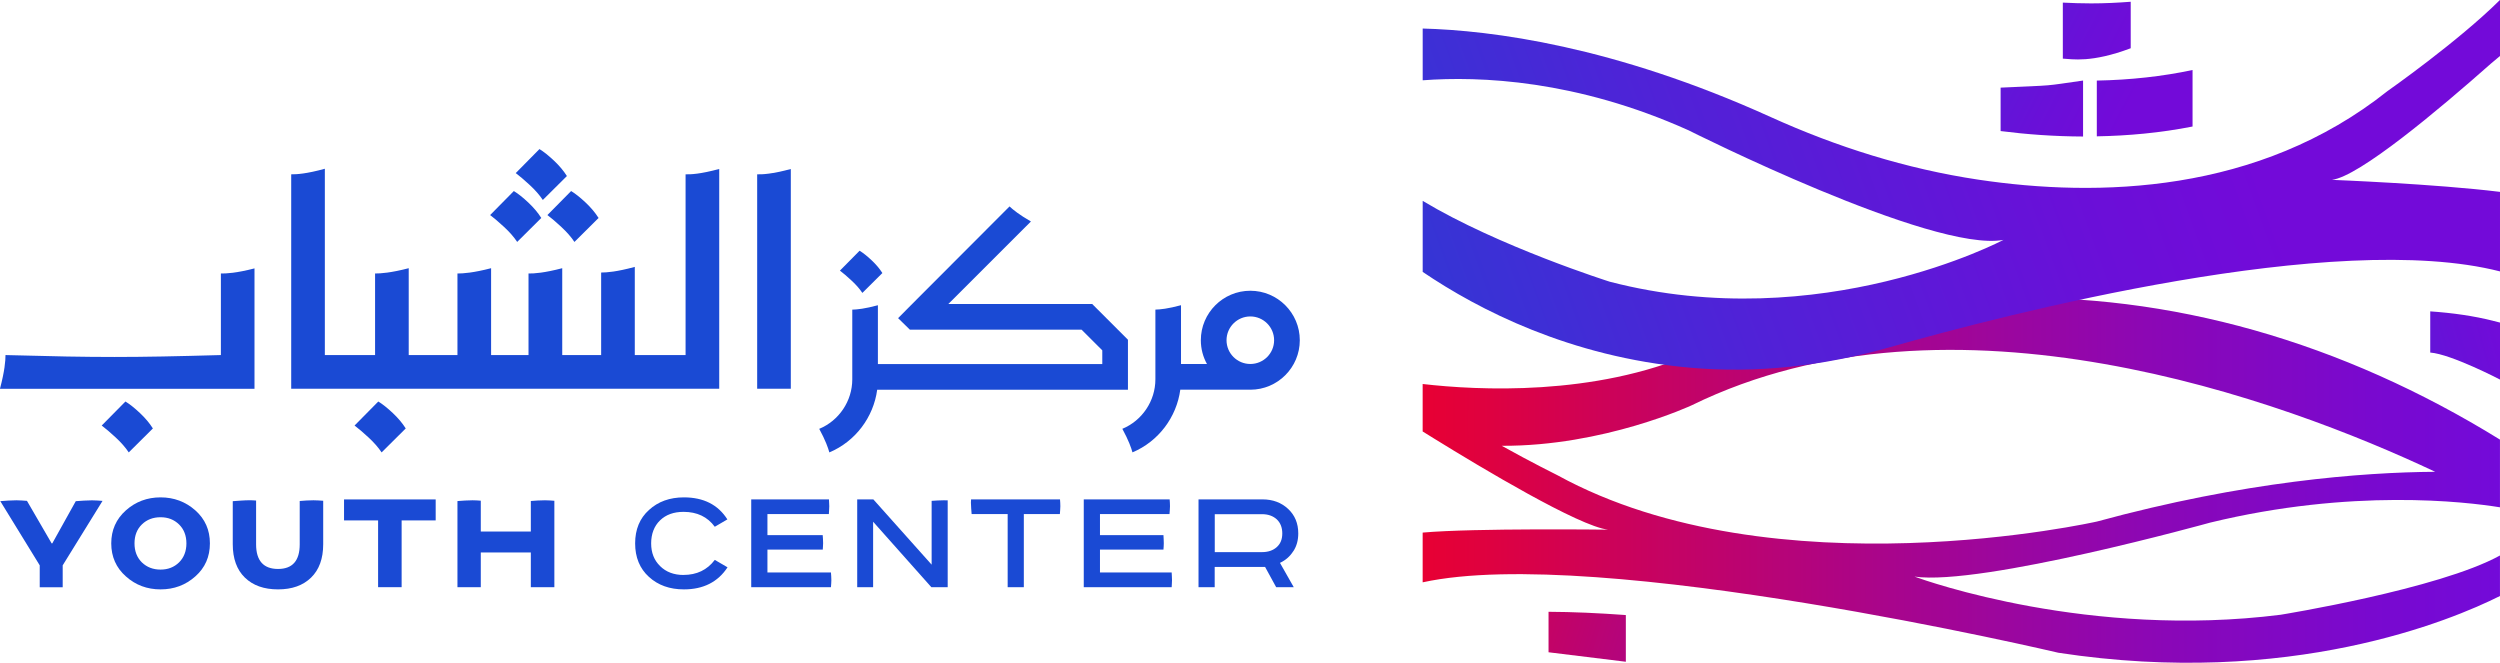 <?xml version="1.0" encoding="UTF-8"?>
<svg id="Layer_2" xmlns="http://www.w3.org/2000/svg" xmlns:xlink="http://www.w3.org/1999/xlink" viewBox="0 0 669.47 177.48">
  <defs>
    <style>
      .cls-1 {
        fill: url(#linear-gradient-7);
      }

      .cls-2 {
        fill: url(#linear-gradient-5);
      }

      .cls-3 {
        fill: url(#linear-gradient-6);
      }

      .cls-4 {
        fill: url(#linear-gradient-4);
      }

      .cls-5 {
        fill: url(#linear-gradient-3);
      }

      .cls-6 {
        fill: url(#linear-gradient-2);
      }

      .cls-7 {
        fill: url(#linear-gradient);
      }

      .cls-8 {
        fill: #1a4ad4;
      }
    </style>
    <linearGradient id="linear-gradient" x1="380.98" y1="128.6" x2="669.47" y2="128.6" gradientUnits="userSpaceOnUse">
      <stop offset="0" stop-color="#e80033"/>
      <stop offset=".17" stop-color="#cd0258"/>
      <stop offset=".45" stop-color="#a6058f"/>
      <stop offset=".69" stop-color="#8a07b7"/>
      <stop offset=".88" stop-color="#7909cf"/>
      <stop offset="1" stop-color="#730ad9"/>
    </linearGradient>
    <linearGradient id="linear-gradient-2" x1="373.59" y1="154" x2="548.14" y2="207.26" xlink:href="#linear-gradient"/>
    <linearGradient id="linear-gradient-3" x1="462.65" y1="-14.16" x2="565.61" y2="37.83" gradientUnits="userSpaceOnUse">
      <stop offset="0" stop-color="#194ad4"/>
      <stop offset=".12" stop-color="#273fd4"/>
      <stop offset=".51" stop-color="#5022d7"/>
      <stop offset=".82" stop-color="#6910d8"/>
      <stop offset="1" stop-color="#730ad9"/>
    </linearGradient>
    <linearGradient id="linear-gradient-4" x1="468.52" y1="-25.79" x2="571.49" y2="26.19" xlink:href="#linear-gradient-3"/>
    <linearGradient id="linear-gradient-5" x1="473.78" y1="-36.21" x2="576.75" y2="15.78" xlink:href="#linear-gradient-3"/>
    <linearGradient id="linear-gradient-6" x1="317.71" y1="115.93" x2="594.1" y2="15" xlink:href="#linear-gradient-3"/>
    <linearGradient id="linear-gradient-7" x1="581.47" y1="114.9" x2="674" y2="88.56" xlink:href="#linear-gradient-3"/>
  </defs>
  <g id="Layer_1-2" data-name="Layer_1">
    <g>
      <g>
        <path class="cls-7" d="M534.74,79.84c-46.92,1.5-81.19,14.72-81.19,14.72-26.64,11.55-57.71,9.99-72.58,8.27v12.71c.91.59,1.97,1.24,3.16,1.96,12.66,7.82,38.69,23.42,46.49,24.34,0,0-35.69-.46-49.65.78v13.32c46.78-10.26,170.25,18.86,170.25,18.86,62.01,9.48,105.34-8.73,118.24-15.2v-10.85c-16.35,9.03-58.73,15.87-58.73,15.87-51.07,6.45-94.75-9-98.05-10.21,17.97,2.55,79.13-14.45,79.13-14.45,38-9.24,68.53-5.59,77.65-4.11v-18.13c-42.26-26.11-88.3-39.38-134.73-37.87ZM561.54,139.66s-86.26,19.5-144.4-12.36c0,0-7.05-3.49-14.99-7.92,27.35.13,50.87-10.85,50.87-10.85,69.63-34.09,158.5-1.37,199.09,17.81-19.51.13-51.07,2.55-90.57,13.32Z"/>
        <path class="cls-6" d="M435.38,164.71c-7.24-.54-14.21-.85-20.7-.88v10.84l20.7,2.54v-12.5Z"/>
        <path class="cls-5" d="M557.82,21.57c-11.04,1.57-6.82,1.19-22.08,1.9v11.63c6.97.89,14.39,1.43,22.08,1.46v-14.99Z"/>
        <path class="cls-4" d="M561.5,21.57v14.94c8.38-.15,17-.92,25.64-2.63v-15.13c-8.03,1.7-16.6,2.66-25.64,2.83Z"/>
        <path class="cls-2" d="M570.59.47c-3.46.26-6.97.44-10.61.44-2.56,0-5.08-.09-7.58-.21v15c2.5.12,7.61,1.2,18.18-2.78V.47Z"/>
        <path class="cls-3" d="M669.47,14.97V0s0,0-.02,0c-11.25,11.17-30.08,24.37-30.08,24.37-34.61,27.55-77.68,28.52-109.6,23.74-19.24-2.88-37.9-8.75-55.62-16.78-42.06-19.07-74.85-23.2-93.17-23.69v13.86c15.27-1.15,41.14-.11,71.17,13.38,0,0,65.33,32.88,84.35,29.36,0,0-48.86,25.89-105.42,11.2,0,0-29.74-9.4-50.1-21.65v19.02c14.95,10.13,39.4,22.75,71.35,25.63,17.99,1.64,36.06-.43,53.72-5.45,31.62-9,119.32-31.62,163.42-20.31v-21.3c-17.42-2.15-45.01-3.22-45.01-3.22,7.29-.89,28.44-18.61,42.58-31.13.04-.05,1.13-.97,2.43-2.04Z"/>
        <path class="cls-1" d="M667.59,85.9c-5.03-1.27-10.69-2.1-16.8-2.52v11.03c5.6.42,18.68,7.23,18.68,7.23v-15.26l-1.87-.47Z"/>
      </g>
      <g>
        <path class="cls-8" d="M192.62,45.24c-5.11,1.39-7.7,1.48-9.03,1.44v48.4h-13.6v-23.61c-4.84,1.32-7.52,1.51-9.01,1.51v22.1h-10.42v-23.26c-4.84,1.27-7.53,1.44-9.03,1.42v21.84h-10.02v-23.26c-4.8,1.25-7.5,1.42-9.01,1.42v21.84h-13.05v-23.26c-4.82,1.25-7.5,1.42-9.01,1.42v21.84h-13.45v-49.89c-4.94,1.36-7.58,1.51-9.01,1.49v57.42h114.62v-58.86Z"/>
        <path class="cls-8" d="M211.77,45.26c-5.11,1.37-7.69,1.46-9.01,1.42v57.42h9.01v-58.84Z"/>
        <path class="cls-8" d="M68.16,71.87c-4.91,1.27-7.57,1.39-9.01,1.37v21.84c-24.03.68-32.93.68-56.96.02l-.72-.02c0,1.54-.21,4.24-1.48,9.03h68.16v-32.24Z"/>
        <path class="cls-8" d="M302.05,104.36v-13.38l-9.57-9.57h-38.53l22.12-22.1c-3.16-1.82-4.8-3.16-5.73-4.03l-26.08,26.13-3.76,3.79,3.16,3.09h45.98l5.54,5.53v3.67h-60.09v-15.75c-3.47.94-5.58,1.15-6.86,1.18v18.67c0,5.77-3.53,11.05-8.85,13.25,1.7,3.14,2.38,5.11,2.71,6.31,6.95-2.92,11.82-9.39,12.81-16.78h67.17Z"/>
        <path class="cls-8" d="M334.82,104.36c7.31,0,13.25-5.94,13.25-13.25s-5.94-13.25-13.25-13.25-13.25,5.94-13.25,13.25c0,2.31.59,4.47,1.64,6.36h-6.95v-15.74c-3.47.94-5.58,1.15-6.86,1.18v18.67c0,5.77-3.53,11.05-8.85,13.25,1.7,3.14,2.39,5.11,2.71,6.31,6.95-2.92,11.82-9.4,12.81-16.79h18.76ZM328.45,91.11c0-3.51,2.86-6.37,6.37-6.37s6.37,2.85,6.37,6.37-2.85,6.36-6.37,6.36-6.37-2.85-6.37-6.36Z"/>
        <path class="cls-8" d="M230.19,67.14l-5.27,5.33c.85.64,1.88,1.51,3.09,2.64,1.22,1.12,2.19,2.23,2.92,3.33l5.36-5.32c-.73-1.16-1.69-2.3-2.87-3.41-1.18-1.12-2.26-1.97-3.23-2.57Z"/>
        <path class="cls-8" d="M145.35,53.56l6.46-6.42c-.88-1.4-2.03-2.77-3.46-4.12-1.43-1.34-2.72-2.38-3.89-3.1l-6.35,6.43c1.02.77,2.27,1.83,3.73,3.18,1.47,1.36,2.64,2.69,3.52,4.02Z"/>
        <path class="cls-8" d="M138.49,64.79l6.46-6.42c-.88-1.4-2.03-2.77-3.46-4.12-1.43-1.34-2.72-2.38-3.89-3.09l-6.35,6.43c1.02.77,2.27,1.83,3.73,3.18,1.47,1.36,2.64,2.69,3.52,4.02Z"/>
        <path class="cls-8" d="M94.94,113.95c1.02.77,2.27,1.83,3.73,3.18,1.47,1.36,2.64,2.69,3.52,4.02l6.46-6.42c-.88-1.4-2.03-2.77-3.46-4.12-1.43-1.34-2.72-2.38-3.89-3.09l-6.35,6.43Z"/>
        <path class="cls-8" d="M27.23,113.95c1.02.77,2.27,1.83,3.73,3.18,1.47,1.36,2.64,2.69,3.52,4.02l6.46-6.42c-.88-1.4-2.03-2.77-3.46-4.12-1.43-1.34-2.72-2.38-3.89-3.09l-6.35,6.43Z"/>
        <path class="cls-8" d="M150.31,60.77c1.47,1.36,2.64,2.69,3.52,4.02l6.46-6.42c-.88-1.4-2.03-2.77-3.46-4.12-1.43-1.34-2.72-2.38-3.89-3.09l-6.35,6.43c1.02.77,2.27,1.83,3.73,3.18Z"/>
        <path class="cls-8" d="M20.3,134.19l-6.3,11.32h-.17l-6.61-11.39h-.02c-.93-.06-1.85-.15-2.82-.15-1.44,0-2.9.13-4.3.23l10.56,17.19v5.87h6.15v-5.87l10.67-17.26c-.93-.06-1.85-.15-2.82-.15-1.46,0-2.93.13-4.35.23Z"/>
        <path class="cls-8" d="M52.31,136.67c-2.61-2.31-5.72-3.48-9.31-3.48s-6.7,1.17-9.29,3.48c-2.61,2.33-3.92,5.28-3.92,8.84s1.31,6.53,3.92,8.84c2.59,2.33,5.7,3.48,9.29,3.48s6.7-1.15,9.31-3.48c2.61-2.31,3.9-5.26,3.9-8.84s-1.29-6.51-3.9-8.84ZM47.95,150.6c-1.32,1.29-2.97,1.93-4.96,1.93s-3.67-.64-5-1.93c-1.31-1.31-1.97-2.99-1.97-5.09s.66-3.79,1.97-5.07c1.32-1.29,2.99-1.93,5-1.93s3.63.64,4.96,1.93c1.31,1.29,1.97,2.99,1.97,5.07s-.66,3.79-1.97,5.09Z"/>
        <path class="cls-8" d="M80.26,134.15v11.62c0,4.39-1.93,6.59-5.81,6.59s-5.87-2.2-5.87-6.59v-11.73c-.55-.04-1.08-.08-1.65-.08-1.55,0-3.1.15-4.6.25v11.53c0,3.84,1.08,6.83,3.24,8.93,2.18,2.12,5.13,3.16,8.88,3.16s6.68-1.04,8.86-3.16c2.16-2.1,3.24-5.09,3.24-8.93v-11.64c-.87-.06-1.72-.13-2.61-.13-1.23,0-2.46.09-3.67.19Z"/>
        <polygon class="cls-8" points="92.13 139.36 101.25 139.36 101.25 157.24 107.55 157.24 107.55 139.36 116.67 139.36 116.67 133.74 92.13 133.74 92.13 139.36"/>
        <path class="cls-8" d="M142.15,134.15v8.18h-13.4v-8.25c-.72-.06-1.44-.11-2.2-.11-1.36,0-2.73.11-4.05.21v23.07h6.25v-9.31h13.4v9.31h6.3v-23.15c-.83-.06-1.67-.13-2.52-.13-1.29,0-2.56.09-3.79.19Z"/>
        <path class="cls-8" d="M183.03,153.97c-2.57,0-4.67-.8-6.26-2.37-1.61-1.57-2.4-3.6-2.4-6.09s.79-4.62,2.37-6.15c1.57-1.53,3.67-2.29,6.3-2.29,3.63,0,6.42,1.33,8.37,3.99l3.37-1.97c-2.5-3.94-6.38-5.9-11.64-5.9-3.77,0-6.89,1.12-9.35,3.37-2.48,2.23-3.71,5.22-3.71,8.95s1.23,6.74,3.69,8.97c2.44,2.23,5.56,3.35,9.37,3.35,5.2,0,9.1-1.97,11.68-5.91l-3.41-1.99c-2.03,2.69-4.83,4.03-8.37,4.03Z"/>
        <path class="cls-8" d="M205.51,153.29v-6.11h14.82c.02-.57.09-1.14.09-1.72,0-.72-.06-1.44-.11-2.16h-14.8v-5.64h16.45c.02-.7.11-1.38.11-2.1,0-.61-.04-1.21-.08-1.82h-20.82v23.51h21.35c.04-.62.11-1.23.11-1.87,0-.7-.06-1.4-.11-2.08h-17.01Z"/>
        <path class="cls-8" d="M249.48,134.12v17.09l-15.6-17.47h-4.33v23.51h4.26v-17.54l15.6,17.54h4.37v-23.26c-.34,0-.68-.02-1.02-.02-1.1,0-2.2.08-3.27.15Z"/>
        <path class="cls-8" d="M260.04,133.74c-.02.28-.04.57-.04.85,0,1.04.13,2.08.19,3.07h9.65v19.59h4.33v-19.59h9.65c.04-.7.13-1.38.13-2.1,0-.61-.04-1.21-.09-1.82h-23.83Z"/>
        <path class="cls-8" d="M294.56,153.29v-6.11h17c.04-.57.09-1.14.09-1.72,0-.72-.06-1.44-.09-2.16h-17v-5.64h18.62c.04-.7.13-1.38.13-2.1,0-.61-.04-1.21-.09-1.82h-23v23.51h23.54c.02-.62.09-1.23.09-1.87,0-.7-.06-1.4-.09-2.08h-19.21Z"/>
        <path class="cls-8" d="M346.34,147.61c.89-1.36,1.32-2.95,1.32-4.77,0-2.69-.91-4.88-2.73-6.57-1.8-1.68-4.09-2.54-6.83-2.54h-17.15v23.51h4.33v-5.43h13.49l2.97,5.43h4.71l-3.69-6.51c1.5-.7,2.69-1.74,3.56-3.12ZM341.9,146.51c-1,.89-2.31,1.34-3.96,1.34h-12.64v-10.16h12.64c1.65,0,2.95.47,3.96,1.38.98.93,1.48,2.18,1.48,3.77s-.49,2.78-1.48,3.67Z"/>
      </g>
    </g>
  </g>
</svg>